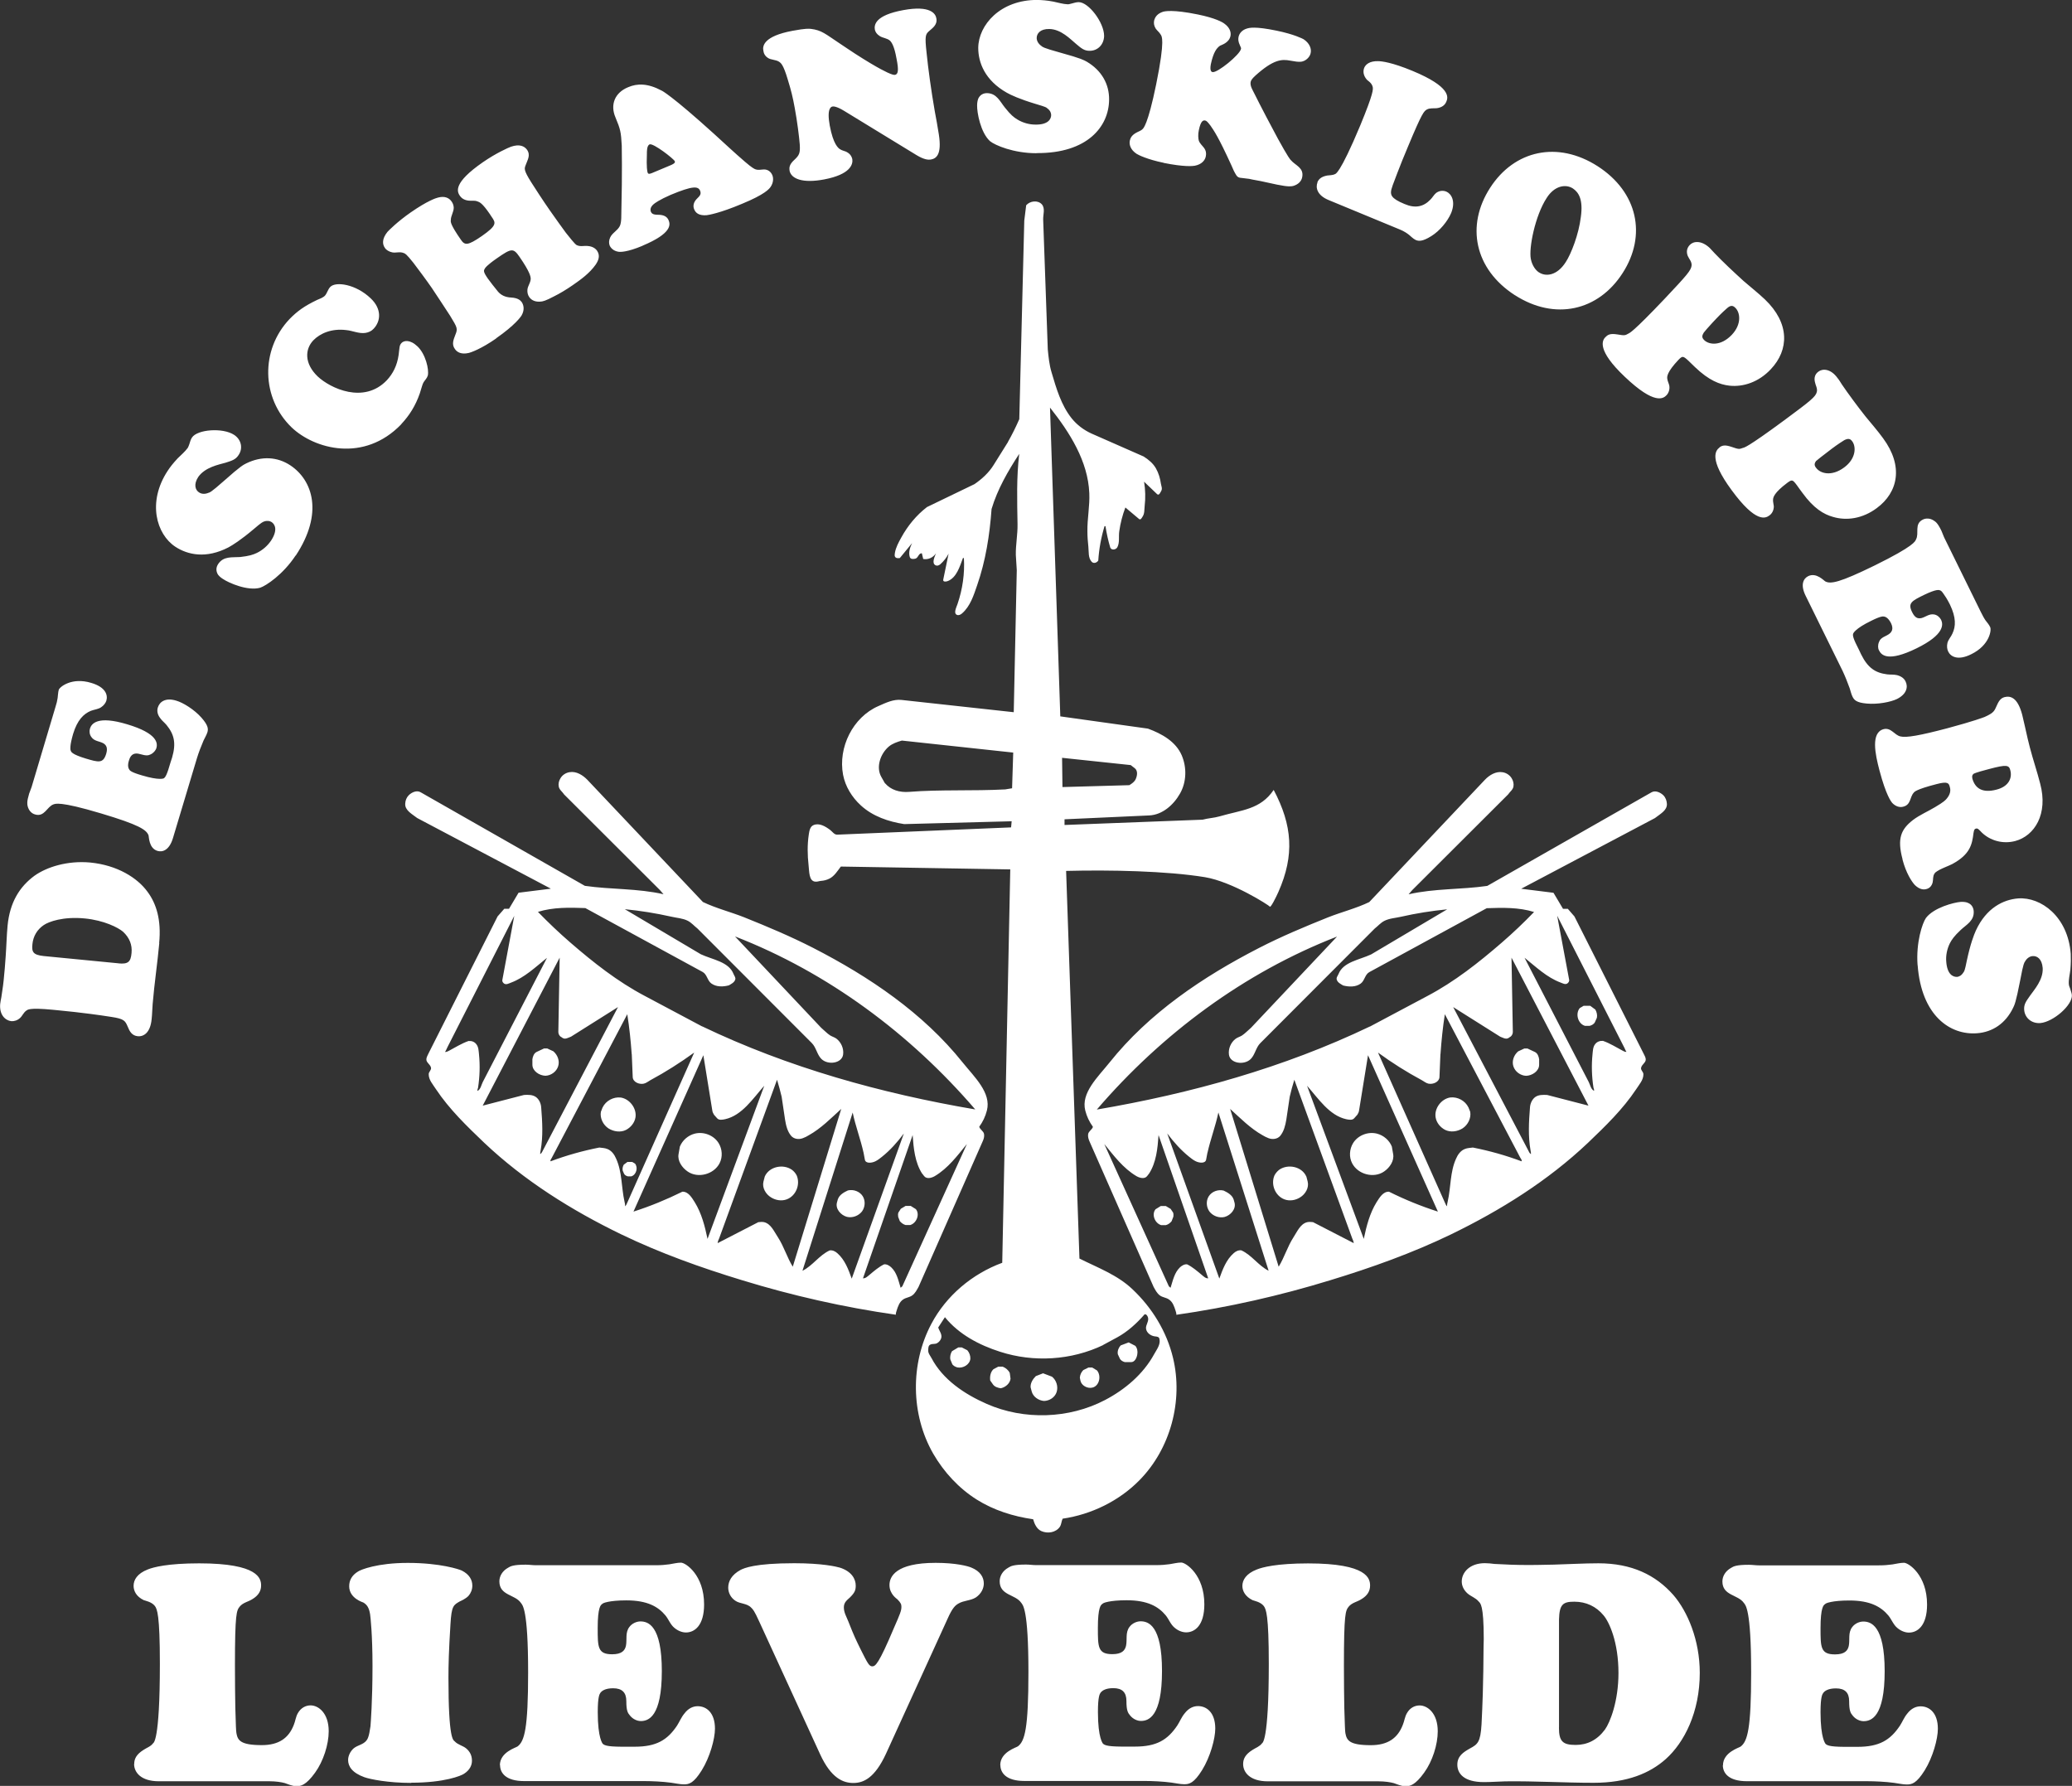 <?xml version="1.0" encoding="UTF-8"?>
<svg id="Layer_2" data-name="Layer 2" xmlns="http://www.w3.org/2000/svg" viewBox="0 0 327.92 282.65">
  <rect x="0" y="0" width="327.92" height="282.65" fill="#333333" stroke="none"/>
  <defs>
    <style>
      .cls-1 {
        fill: #fff;
      }
    </style>
  </defs>
  <g id="Layer_1-2" data-name="Layer 1">
    <path class="cls-1" d="M238.7,125.7c.27-.4,.73-.7,.82-1.21,.08-.45-.03-.91-.27-1.3-.3-.51-.85-.88-1.45-.97-1.06-.18-2.09,.45-2.81,1.21l-18.29,19.34c-2.08,1-4.38,1.57-6.53,2.42-3.69,1.48-7.37,3.02-10.91,4.84-8.88,4.56-17.41,10.3-23.66,18.13-1.84,2.3-4.56,4.81-3.84,7.61,.24,.94,.64,1.78,1.21,2.57-.12,.45-.66,.66-.76,1.15-.06,.42,.06,.81,.24,1.21l10.12,22.97c.27,.48,.54,1.03,1,1.36,.42,.31,.97,.33,1.39,.61,.64,.39,.88,1.15,1.09,1.81,.06,.21,.15,.42,.12,.64,8.25-1.18,16.38-3.02,24.36-5.47,6.53-1.99,12.97-4.29,19.1-7.25,7.85-3.81,15.35-8.49,21.7-14.51,2.75-2.63,5.5-5.29,7.61-8.46,.48-.76,1.18-1.48,1.15-2.42-.03-.36-.46-.64-.36-1,.12-.54,.79-.81,.73-1.36-.03-.3-.18-.54-.31-.81l-10.97-21.76-1.05-1.21h-.76l-1.51-2.54-5.11-.64,21.16-11.18c.81-.64,1.96-1.21,1.9-2.26-.03-.52-.21-1-.57-1.36-.48-.46-1.27-.81-1.87-.46l-25.99,14.81c-4.14,.6-8.37,.39-12.45,1.33,.18-.21,.39-.45,.57-.66l15.2-15.17Zm-149.46,0l15.2,15.17c.18,.21,.39,.45,.57,.66-4.08-.94-8.31-.73-12.45-1.33l-25.99-14.81c-.61-.36-1.39,0-1.87,.46-.36,.36-.55,.84-.57,1.36-.06,1.05,1.09,1.63,1.9,2.26l21.15,11.18-5.11,.64-1.51,2.54h-.75l-1.06,1.21-10.97,21.76c-.12,.27-.27,.51-.3,.81-.06,.55,.61,.82,.73,1.36,.09,.36-.33,.64-.36,1-.03,.94,.67,1.66,1.15,2.42,2.11,3.17,4.87,5.83,7.62,8.46,6.35,6.01,13.84,10.7,21.7,14.51,6.14,2.96,12.57,5.26,19.1,7.25,7.98,2.45,16.11,4.29,24.36,5.47-.03-.21,.06-.42,.12-.64,.21-.66,.45-1.42,1.09-1.81,.42-.27,.97-.3,1.39-.61,.46-.33,.73-.88,1-1.36l10.12-22.97c.18-.39,.31-.78,.24-1.21-.09-.48-.64-.7-.76-1.15,.57-.79,.97-1.63,1.21-2.57,.73-2.81-2-5.32-3.84-7.61-6.26-7.83-14.78-13.57-23.66-18.13-3.54-1.81-7.22-3.36-10.91-4.84-2.15-.85-4.44-1.42-6.53-2.42l-18.29-19.34c-.73-.75-1.75-1.39-2.81-1.21-.6,.09-1.15,.45-1.45,.97-.24,.39-.36,.85-.27,1.3,.09,.51,.55,.81,.82,1.21m70.27-55.72l-2.27,3.63c-.75,1.21-1.84,2.21-3.02,3.02l-7.52,3.63c-1.69,1.3-3.05,2.96-4.08,4.84-.42,.76-.85,1.54-1,2.42-.03,.24-.09,.48,.06,.66,.18,.21,.48,.18,.72,.15l1.94-2.36c-.33,.67-.6,1.48-.36,2.21,.12,.36,.58,.33,.91,.24,.45-.15,.48-.88,1-.84h0s.21,.9,.21,.9c.79,.15,1.6-.24,2.02-.9-.24,.63-.7,1.57-.06,1.9,.24,.12,.51,.03,.73-.15,.55-.48,1-1.06,1.33-1.69h0s-.85,4.11-.85,4.11c-.08,.4,.48,.33,.76,.21,1.36-.57,1.85-2.26,2.36-3.63h.15c.15,2.45-.21,4.93-1,7.25-.21,.61-.7,1.54-.06,1.76,.27,.09,.55-.06,.76-.24,1.3-1.12,1.84-2.84,2.39-4.44,1.36-3.9,1.99-7.98,2.29-12.09,.94-3.14,2.6-6.01,4.38-8.73-.45,3.69-.33,7.44-.27,11.15,.03,1.6-.3,3.23-.27,4.84,.03,.81,.12,1.6,.15,2.42l-.48,22.48-17.74-1.94c-1.29-.15-2.5,.45-3.68,.97-4.05,1.76-6.41,6.56-5.59,10.88,.36,1.87,1.42,3.57,2.81,4.84,1.87,1.72,4.35,2.57,6.86,2.96l17.01-.45-.09,.97-27.5,1.15c-.48,.03-.78-.48-1.14-.75-.76-.57-1.73-1.15-2.63-.76-.57,.24-.66,.94-.75,1.51-.24,1.61-.21,3.23-.03,4.84,.12,1,.03,2.54,1.09,2.6,.3,.03,.55-.09,.85-.12,.48-.03,.94-.15,1.36-.36,.79-.4,1.27-1.21,1.81-1.91l26.81,.45-1.27,62.26c-4.75,1.75-8.86,5.2-11.22,9.67-3.35,6.31-3.26,14.35,.3,20.55,1.7,2.93,4.05,5.47,6.89,7.26,2.69,1.69,5.77,2.66,8.92,3.11,.21,.75,.57,1.54,1.29,1.87,1,.45,2.3,.24,2.93-.66,.27-.4,.24-.88,.45-1.3,4.56-.67,8.95-2.81,12.18-6.11,4.9-4.99,6.92-12.57,5.29-19.34-1-4.17-3.32-7.95-6.44-10.88-2.35-2.24-5.47-3.39-8.37-4.84l-2.11-61.35c6.89-.18,15.92,0,21.97,.99,4.36,.73,10.16,4.47,10.27,4.66,.12,.24,1-1.51,1.36-2.33,2.57-5.81,2.21-10.55-.75-16.14-2.11,3.12-5.02,3.15-8.62,4.2-.84,.24-1.75,.27-2.63,.51l-21.85,.84v-.9l13.39-.61c2.09-.09,3.87-1.66,4.89-3.47,1.03-1.81,1.09-4.11,.27-6.04-.94-2.18-3.14-3.42-5.35-4.23l-13.87-1.94-1.63-48.87c3.14,3.96,6.01,8.49,6.22,13.54,.09,2.02-.33,4.02-.3,6.04,0,.82,.06,1.61,.15,2.42,.09,.81-.06,1.78,.54,2.42,.31,.3,.79,.15,1.03-.21,.12-1.85,.45-3.66,.99-5.44h.15c.18,1.15,.42,2.27,.76,3.39,.18,.45,.9,.36,1.12-.06,.39-.75,.18-1.66,.3-2.51,.18-1.29,.51-2.57,.97-3.78l2.15,1.81c.27,.24,.45-.18,.57-.36,.33-.48,.27-1.09,.33-1.66,.15-1.3,.12-2.6-.09-3.87l2.05,1.96c.33,.3,.52-.27,.67-.51,.21-.37,0-.76-.06-1.15-.12-.85-.36-1.66-.79-2.42-.45-.79-1.18-1.39-1.94-1.87l-8.25-3.63c-1.21-.55-2.3-1.36-3.15-2.42-1.66-2.09-2.42-4.72-3.17-7.26-.36-1.18-.48-2.42-.6-3.63l-.73-20.55c-.03-.81,.36-1.75-.21-2.42-.64-.7-1.87-.55-2.48,.15l-.3,2.42-.79,31.43c-.54,1.24-1.14,2.45-1.81,3.63m57.3,92.49c-13.63,6.53-28.32,10.61-43.22,13.15,10.27-11.96,23.3-21.67,38.02-27.38l-13.63,14.45c-.48,.4-.91,.88-1.42,1.21-.33,.21-.73,.3-1.03,.54-.73,.57-1.15,1.54-1.03,2.48,.18,1.42,2.42,1.72,3.45,.7,.69-.7,.81-1.81,1.51-2.51l18.1-18.13c.51-.4,.94-.91,1.51-1.21,.81-.42,1.76-.46,2.63-.66,2.42-.55,4.86-.94,7.34-1.18l-12.03,7.13c-1.88,.88-4.41,1.18-5.17,3.11-.12,.3-.39,.57-.27,.91,.15,.45,.61,.66,1,.9,.94,.24,2,.27,2.78-.3,.63-.45,.66-1.42,1.36-1.81l18.59-10.12c2.51-.09,5.08-.15,7.49,.6-1.63,1.69-3.32,3.3-5.1,4.84-3.66,3.17-7.5,6.2-11.79,8.46l-9.1,4.84Zm-105.67,0l-9.1-4.84c-4.29-2.26-8.13-5.29-11.79-8.46-1.78-1.54-3.47-3.15-5.11-4.84,2.42-.75,4.99-.69,7.5-.6l18.58,10.12c.7,.4,.73,1.36,1.36,1.81,.79,.57,1.85,.55,2.78,.3,.4-.24,.85-.45,1-.9,.12-.33-.15-.6-.27-.91-.76-1.94-3.3-2.24-5.17-3.11l-12.03-7.13c2.48,.24,4.93,.64,7.35,1.18,.88,.21,1.81,.24,2.63,.66,.57,.3,1,.81,1.51,1.21l18.1,18.13c.7,.7,.82,1.81,1.51,2.51,1.03,1.03,3.27,.72,3.45-.7,.12-.94-.3-1.9-1.03-2.48-.3-.24-.69-.33-1.03-.54-.51-.33-.94-.81-1.42-1.21l-13.63-14.45c14.72,5.71,27.74,15.42,38.02,27.38-14.9-2.54-29.59-6.62-43.22-13.15m63.45,50.43l2.24-1.21c1.66-.91,3.08-2.21,4.32-3.63,.27-.09,.45,.21,.54,.45,.21,.64-.39,1.21-.3,1.82,.09,.66,.76,1.14,1.42,1.21,.31,.03,.64,.06,.7,.4,.21,.88-.42,1.66-.84,2.42-1.72,3.15-4.6,5.59-7.77,7.25-5.71,2.99-12.84,3.21-18.73,.61-3.51-1.54-6.95-3.84-8.74-7.26-.21-.39-.54-.75-.51-1.21,0-.33,0-.76,.33-.91,.36-.18,.76-.03,1.09-.24,.31-.18,.55-.48,.64-.81,.15-.61-.3-1.09-.48-1.66h0s1.06-1.63,1.06-1.63c2.21,2.72,5.41,4.41,8.73,5.47,5.32,1.72,11.27,1.36,16.32-1.06m53.38-46.05c.15-2.11,.36-4.23,.69-6.31h0l11.9,22.64c.09,.21,.33,.39,.24,.64-2.5-.94-5.08-1.66-7.7-2.18-.42,.06-.88,.06-1.3,.24-.66,.27-1.09,.88-1.36,1.51-.97,2.11-.81,4.53-1.33,6.8-.06,.24-.12,.51-.09,.75-.18-.15-.27-.39-.36-.6h0l-10.58-23.73c2.2,1.61,4.53,3.08,6.95,4.38,.33,.18,.64,.45,1.03,.54,.75,.15,1.72-.27,1.75-1.05l.15-3.63Zm-127.99,0l.15,3.63c.03,.79,1,1.21,1.75,1.05,.4-.09,.7-.36,1.03-.54,2.42-1.3,4.74-2.78,6.95-4.38l-10.58,23.73c-.09,.21-.18,.45-.36,.6,.03-.24-.03-.51-.09-.75-.51-2.27-.36-4.68-1.33-6.8-.27-.64-.7-1.24-1.36-1.51-.42-.18-.88-.18-1.3-.24-2.63,.52-5.2,1.24-7.71,2.18-.09-.24,.16-.42,.24-.64l11.9-22.64c.33,2.09,.55,4.2,.7,6.31m-11.23-2.76l.3,.21c.42,.27,.9-.06,1.33-.21l7.43-4.68-12.03,22.97c-.06,.12-.18,.22-.27,.31-.03-.21,.03-.4,.06-.61,.4-2.21,.27-4.5,.09-6.74-.03-.64-.3-1.27-.79-1.66-.55-.42-1.27-.4-1.94-.36l-6.53,1.69,12.18-23.42-.21,11.76c0,.3,.15,.57,.36,.75m150.34,0c.21-.18,.36-.45,.36-.75l-.21-11.76,12.18,23.42-6.53-1.69c-.67-.03-1.39-.06-1.94,.36-.48,.39-.76,1.03-.79,1.66-.18,2.24-.3,4.53,.09,6.74,.03,.21,.09,.4,.06,.61-.09-.09-.21-.18-.27-.31l-12.03-22.97,7.43,4.68c.42,.15,.9,.48,1.33,.21l.3-.21Zm-99-40.09l-.57-1c-.9-1.54-.18-3.69,1.18-4.84,.58-.48,1.33-.73,2.06-.94l17.62,1.9-.18,5.65-1.09,.18c-5.08,.27-10.36,0-15.2,.39-1.51,.12-2.9-.3-3.81-1.36m-27.07,52.47l.48,.54c.3,.36,.88,.24,1.3,.15,2.66-.61,4.35-3.23,6.17-5.29l-8.98,24.24c-.42-2.02-.94-4.05-2.02-5.8-.48-.76-1.03-1.7-1.96-1.67-2.51,1.24-5.08,2.3-7.74,3.15l11.06-24.75,1.42,8.77c.03,.24,.15,.45,.27,.66m101.81,0c.12-.22,.24-.42,.27-.66l1.42-8.77,11.06,24.75c-2.66-.85-5.23-1.9-7.74-3.15-.94-.03-1.48,.91-1.97,1.67-1.08,1.75-1.6,3.78-2.02,5.8l-8.98-24.24c1.81,2.05,3.51,4.68,6.17,5.29,.42,.09,1,.21,1.3-.15l.48-.54Zm-10.7-2.86c.21-.9,.45-1.81,.73-2.69l9.16,25.11c.12,.24,.21,.48,.24,.75l-6.44-3.32c-.3-.03-.6-.06-.91,0-1.12,.27-1.6,1.51-2.2,2.42-.94,1.45-1.42,3.15-2.33,4.63l-7.68-24.97c1.63,1.48,3.21,3.09,5.14,4.17,.3,.18,.6,.33,.94,.46,.63,.24,1.39,.15,1.84-.36,.6-.73,.81-1.66,.97-2.57l.54-3.63Zm-80.41,0l.54,3.63c.15,.91,.36,1.85,.97,2.57,.45,.51,1.21,.6,1.84,.36,.33-.12,.64-.27,.94-.46,1.94-1.08,3.51-2.69,5.14-4.17l-7.67,24.97c-.91-1.48-1.39-3.17-2.33-4.63-.61-.9-1.09-2.14-2.21-2.42-.3-.06-.6-.03-.91,0l-6.44,3.32c.03-.27,.12-.51,.24-.75l9.16-25.11c.27,.88,.51,1.78,.73,2.69m22.25,12.17l.3,.39c.4,.51,1.18,.3,1.69,0,2.09-1.24,3.57-3.23,5.08-5.08l-10.22,22.52-.27,.24c-.36-1.18-.6-2.42-1.51-3.26-.31-.27-.7-.51-1.12-.45-.85,.42-1.57,1.05-2.3,1.66-.3,.24-.6,.57-1.03,.55l7.86-22.67c.15,2.12,.36,4.32,1.51,6.11m35.9,0c1.15-1.78,1.36-3.99,1.51-6.11l7.86,22.67c-.42,.03-.73-.31-1.03-.55-.73-.61-1.45-1.24-2.3-1.66-.42-.06-.81,.18-1.12,.45-.9,.85-1.14,2.09-1.51,3.26l-.27-.24-10.22-22.52c1.51,1.85,2.99,3.84,5.08,5.08,.52,.3,1.3,.51,1.7,0l.3-.39Zm-100.45-40.84l-1.9,10.21c-.03,.22,.12,.43,.3,.55,.33,.21,.73-.03,1.06-.15,2.18-.81,3.9-2.48,5.71-3.93l-10.16,19.65c-.24,.48-.33,1.15-.84,1.42-.03-.18,.03-.33,.09-.51,.27-1.75,.33-3.53,.15-5.29-.06-.55-.06-1.15-.42-1.6-.3-.4-.75-.55-1.24-.51-1.12,.39-2.11,1.03-3.14,1.57-.18,.09-.36,.18-.58,.16,.18-.24,.27-.55,.42-.82l10.55-20.73Zm165.04,0l10.55,20.73c.16,.27,.24,.58,.42,.82-.21,.03-.39-.06-.57-.16-1.03-.54-2.02-1.18-3.14-1.57-.48-.03-.94,.12-1.24,.51-.36,.45-.36,1.05-.42,1.6-.18,1.76-.12,3.54,.15,5.29,.06,.18,.12,.33,.09,.51-.51-.27-.6-.93-.85-1.42l-10.15-19.65c1.81,1.45,3.53,3.12,5.71,3.93,.33,.12,.73,.36,1.05,.15,.18-.12,.33-.33,.31-.55l-1.91-10.21Zm-55.33,37.5c.48-2.15,1.27-4.2,1.72-6.35l7.95,25.05c-1.63-.81-2.66-2.48-4.32-3.23-.45-.06-.88,.15-1.21,.45-1.18,1.03-1.75,2.57-2.27,4.02l-8.25-22.97c1.03,1.36,2.15,2.63,3.47,3.69,.3,.24,.64,.51,1,.69,.57,.3,1.57,.42,1.69-.24l.21-1.12Zm-54.44,0l.21,1.12c.12,.66,1.12,.54,1.7,.24,.36-.18,.7-.45,1-.69,1.33-1.06,2.45-2.33,3.47-3.69l-8.25,22.97c-.52-1.45-1.09-2.99-2.27-4.02-.33-.3-.75-.51-1.21-.45-1.66,.75-2.69,2.42-4.32,3.23l7.95-25.05c.45,2.15,1.24,4.2,1.72,6.35m42.28-61.34l.66,.51c.48,.4,.39,1.12,.15,1.67-.18,.45-.61,.75-1.03,1l-10.58,.3-.06-4.63,10.85,1.15Zm41.33,60.38c-.39-.99-1.3-1.78-2.36-2.05-1.42-.36-3.02,.27-3.78,1.51-.57,.94-.66,2.18-.15,3.17,.91,1.78,3.45,2.45,5.08,1.3,.87-.6,1.6-1.66,1.42-2.72l-.21-1.21Zm-112.68,0l-.21,1.21c-.18,1.06,.55,2.12,1.42,2.72,1.63,1.15,4.17,.48,5.08-1.3,.51-1,.42-2.24-.15-3.17-.75-1.24-2.36-1.87-3.78-1.51-1.06,.27-1.96,1.06-2.36,2.05Zm124.8-6.2c-.51-1.06-1.72-1.72-2.9-1.57-1.42,.24-2.54,1.75-2.29,3.17,.15,.85,.75,1.57,1.51,1.96,.85,.42,1.94,.27,2.75-.24,.85-.55,1.39-1.63,1.21-2.63l-.28-.7Zm-25.66,10.93c-.7-1.58-2.91-2.03-4.29-1.06-.3,.24-.57,.54-.75,.9-.61,1.42,.12,3.23,1.57,3.78,.81,.31,1.75,.16,2.48-.3,.85-.51,1.45-1.54,1.21-2.51l-.21-.81Zm-85.7,0l-.21,.81c-.24,.97,.36,2,1.21,2.51,.73,.45,1.66,.61,2.48,.3,1.45-.54,2.18-2.35,1.57-3.78-.18-.36-.45-.67-.76-.9-1.39-.97-3.59-.51-4.29,1.06m-25.67-10.93l-.27,.7c-.18,.99,.36,2.08,1.21,2.63,.82,.51,1.91,.66,2.75,.24,.76-.39,1.36-1.12,1.51-1.96,.24-1.42-.88-2.93-2.3-3.17-1.18-.15-2.39,.51-2.9,1.57m148.23-7.58c-.07-.48-.24-1-.7-1.21l-1.15-.54h-.51l-.97,.45c-.67,.57-1.03,1.51-.76,2.36,.27,.85,1.12,1.48,2.02,1.51,.97-.03,2.06-.75,2.06-1.75v-.81Zm-80.48,51.91l.16,.61c.21,.84,1.09,1.45,1.96,1.51,.88-.03,1.72-.57,1.99-1.42,.27-.85-.03-1.85-.73-2.42l-1.42-.54-1.15,.45c-.48,.48-.88,1.12-.82,1.81m32.11-29.82c-.24-.67-.94-1.06-1.57-1.36-.88-.21-1.87,.15-2.35,.91-.46,.73-.39,1.72,.12,2.42,.55,.7,1.52,1.06,2.39,.85,.97-.27,1.84-1.27,1.57-2.27l-.15-.54Zm-110.96-22.09v.81c0,1,1.09,1.72,2.06,1.75,.91-.03,1.76-.66,2.02-1.51,.27-.85-.09-1.78-.76-2.36h0l-.97-.45h-.51l-1.15,.54c-.45,.21-.63,.73-.7,1.21m48.36,22.09l-.15,.54c-.27,1,.6,2,1.57,2.27,.88,.21,1.84-.15,2.39-.85,.51-.7,.57-1.69,.12-2.42-.48-.76-1.48-1.12-2.35-.91-.64,.3-1.33,.69-1.57,1.36m53.08,2.82c.03-.21,.03-.45-.03-.66l-.4-.6-.76-.45h-.81l-.82,.51c-.66,.81-.12,2.2,.88,2.51h.75c.37-.09,.67-.33,.91-.61l.27-.7Zm67.03-31.53c.09-.42-.03-.88-.24-1.27l-.81-.6h-1.05l-.61,.36c-.73,.88-.3,2.48,.82,2.81h.75c.33-.09,.69-.27,.84-.61l.31-.69Zm-81.83,56.98l.09,.46c.15,.78,1.09,1.3,1.87,1.12,1.12-.24,1.48-1.84,.76-2.72l-.76-.46h-.6l-.81,.4c-.33,.33-.52,.75-.55,1.21h0Zm-14.17,.47l.42,.6c.27,.39,.79,.55,1.24,.61,.75-.16,1.45-.76,1.54-1.51l-.12-.91c-.21-.45-.64-.81-1.12-1h-.7l-.76,.4c-.48,.45-.6,1.18-.51,1.81m-6.33-3.39l.28,.69c.12,.33,.51,.51,.84,.61,.91,.18,1.97-.45,2.06-1.36,.03-.48-.16-1-.48-1.36l-.88-.45h-.54l-1,.6c-.24,.37-.33,.85-.28,1.27m26.51-.81l.31,.67c.15,.33,.48,.51,.81,.6h1c.57,0,.88-.66,.97-1.21,.09-.48,0-.99-.3-1.36l-1.06-.55-1.27,.48c-.33,.36-.54,.88-.45,1.36m-34.77-21.73l.27,.7c.24,.27,.54,.51,.9,.61h.76c1-.31,1.54-1.7,.88-2.51l-.81-.51h-.82l-.75,.45-.39,.6c-.07,.22-.07,.46-.03,.66m-43.61-7.32l.22,.5c.11,.24,.37,.37,.61,.43h.54c.8-.24,1.11-1.39,.59-2.02l-.44-.26h-.76l-.58,.43c-.15,.28-.24,.61-.17,.91M78.51,53.55c3.02-2.11,3.9-3.39,4.05-3.65,.45-.79,.36-1.54,.03-2.06-.24-.33-.64-.69-1.7-.75q-1.33-.06-2.08-.94c-.48-.57-1.36-1.72-1.6-2.06-.76-1.09-.67-1.27-.48-1.57,.03-.09,.24-.48,1.94-1.66,2.26-1.57,2.57-1.63,3.53-.24,1.72,2.48,1.76,3.17,1.79,3.41,.03,.67-.46,1.18-.52,1.82-.03,.45,.06,.84,.3,1.18,.36,.51,1,.81,1.91,.69,.21-.03,.64-.08,2.05-.84,.85-.42,1.87-1.03,2.87-1.72,1.36-.94,2.69-1.9,3.66-3.26,.48-.7,.75-1.45,.24-2.21-.27-.39-.75-.69-1.42-.75-.6-.09-1.24,.15-1.81-.15-.09-.06-.18,0-1.72-1.96-.42-.57-1.63-2.24-2.45-3.42-1.27-1.81-2.38-3.56-3.05-4.6-1.21-1.93-1.06-2.14-.85-2.69,.27-.79,.82-1.54,.21-2.42-.42-.57-1.18-.94-2.54-.48-.42,.15-2.39,1.03-4.44,2.45-4.75,3.29-4.11,4.66-3.63,5.35,.27,.36,.66,.64,1.33,.73,.48,.06,.97-.06,1.42,.12,.36,.12,.78,.27,1.96,1.99,.06,.09,.21,.3,.3,.46,.66,.94,.9,1.33-1.57,3.05-2.24,1.54-2.69,1.48-3.32,.54-1.69-2.44-1.6-2.81-1.57-3.08,0-.7,.48-1.3,.46-2-.03-.39-.15-.66-.31-.9-.42-.64-1.15-.94-2.18-.66-.3,.06-1.72,.54-4.32,2.35-2.05,1.42-3.5,2.87-3.68,3.08-.88,1.09-.82,1.96-.4,2.54,.21,.33,.66,.6,1.15,.7,.6,.12,1.24-.16,1.85,.12,.18,.06,.36,.09,1.51,1.54,.55,.72,2.09,2.78,2.9,3.96,.46,.67,2.18,3.3,2.91,4.42,1.15,1.9,1.24,2.02,.81,3.05-.27,.73-.6,1.45-.06,2.2,.36,.55,1.06,.88,2.15,.64,.42-.09,2.02-.66,4.38-2.3m207.68,37.6c-.76,.36-1.33,1.33-.42,3.15l5.84,11.87c.36,.76,.81,1.87,1.12,2.75,.15,.45,.24,.91,.45,1.33,.24,.48,.57,.94,2.26,1.08,1.72,.16,3.78-.24,4.77-.72,1.57-.79,1.78-1.94,1.36-2.78-.21-.45-.63-.81-1.36-1-.51-.12-1.03-.06-1.54-.12-1.9-.24-3.08-1.03-4.14-3.18-.09-.21-.21-.42-.31-.66-.97-1.87-1.05-2.33-.93-2.63,0,0,.24-.75,2.87-2.02,1.51-.76,1.87-.69,1.99-.66,.3,.03,.72,.27,1.12,1.05,.42,.88,.21,1.48-.63,1.91-.97,.45-1.12,.69-1.27,1.06-.21,.48-.18,1.03,0,1.33,.36,.75,1.39,1.91,5.96-.33,4.44-2.18,4.2-3.78,3.87-4.5-.21-.4-.6-.76-1.09-.85-.79-.15-1.36,.4-2.02,.57-.55,.12-1.03,0-1.48-.94-.73-1.45-.03-1.78,1.87-2.72,2.06-.99,2.39-.78,2.54-.73,.15,.06,.24,.09,.54,.52,.24,.33,.61,.88,1.03,1.72,1,2.09,.94,3.45,.4,4.6-.21,.51-.64,.91-.79,1.48-.12,.52-.06,1,.12,1.37,.39,.81,1.54,1.48,3.65,.42,2.91-1.42,3.23-3.84,2.99-4.29-.18-.4-.48-.73-.73-1.06-.27-.39-.45-.75-.76-1.36l-5.8-11.79c-.15-.33-.27-.7-.42-1.03-.6-1.24-.91-1.42-1.18-1.6-.61-.42-1.27-.42-1.76-.18-1.42,.7-.54,2.18-1.09,3.15-.12,.27-.21,1-6.53,4.11-5.56,2.72-6.95,2.96-7.8,2.54-.21-.09-1.42-1.48-2.72-.85M184.16,25.78c3.27,.66,4.62,.51,4.93,.45,1.09-.21,1.63-.85,1.75-1.51,.09-.46,.03-.88-.3-1.33-.27-.36-.64-.66-.81-1.12-.09-.3-.15-1,0-1.66,.33-1.6,.73-1.57,1-1.54,.24,.06,.39,.22,.85,.82,.54,.79,1.21,1.69,3.32,6.31,.33,.79,.46,1.03,.55,1.18,.33,.64,.54,.69,.78,.75-.03,0,.79,.09,1.48,.18,.21,.06,.4,.09,1.85,.36,.85,.18,1.69,.36,2.54,.55,1.9,.39,2.27,.27,2.57,.21,.81-.24,1.3-.75,1.42-1.39,.3-1.51-1.09-1.85-1.79-2.69-.06-.03-.42-.42-2.05-3.39-.57-1.03-2.91-5.47-3.75-7.19-.21-.45-.69-1.15-.57-1.78,.03-.18,.12-.46,.79-1.06,2.81-2.51,4.11-2.6,5.5-2.33,1.54,.3,1.84,.18,2.24,0,.51-.27,.88-.73,.97-1.21,.15-.66-.15-1.54-1.12-2.18-.16-.09-1.51-.79-4.29-1.36-3.39-.7-4.29-.45-4.68-.33-.73,.21-1.21,.73-1.33,1.36-.06,.33-.06,.7,.24,1.33,.18,.36,.18,.42,.15,.54-.18,.91-3.72,3.81-4.5,3.66-.18-.03-.46-.21-.27-1.24,.42-1.96,.94-2.57,1.45-2.93,.18-.12,1.42-.42,1.66-1.54,.12-.57-.09-1.33-.97-1.96-.31-.24-1.42-.88-4.2-1.45-3.96-.81-5.26-.51-5.53-.42-.81,.27-1.24,.76-1.39,1.42-.06,.42-.03,.73,.24,1.21,.24,.36,.6,.6,.82,1,.12,.24,.75,.57-.73,7.85-1.33,6.5-2.05,6.95-2.11,7.04-.3,.33-.73,.42-1.12,.66-.61,.36-.85,.76-.94,1.21-.12,.57,.06,1.42,1.08,2.09,.28,.18,1.67,.88,4.29,1.42M24.92,134.67c.79,.24,1.87-.09,2.45-2.02l3.81-12.69c.24-.79,.66-1.9,1.03-2.75,.21-.45,.46-.85,.61-1.3,.15-.51,.18-1.06-.94-2.33-1.15-1.3-2.93-2.39-3.99-2.69-1.7-.52-2.63,.18-2.91,1.08-.15,.48-.09,1.06,.33,1.63,.3,.45,.73,.76,1.05,1.15,1.21,1.48,1.54,2.87,.88,5.14-.09,.24-.16,.48-.24,.73-.57,2-.81,2.39-1.09,2.57,0,0-.69,.36-3.47-.48-1.66-.48-1.87-.75-1.96-.88-.18-.24-.33-.7-.06-1.51,.27-.94,.85-1.24,1.75-.97,1.03,.3,1.3,.21,1.63,.06,.51-.22,.81-.64,.94-.97,.24-.79,.24-2.36-4.62-3.81-4.72-1.42-5.65-.09-5.89,.7-.12,.42-.06,.94,.24,1.33,.46,.66,1.24,.63,1.87,.97,.46,.27,.76,.7,.46,1.69-.48,1.54-1.21,1.33-3.23,.73-2.18-.66-2.3-1.05-2.36-1.21-.06-.15-.09-.21-.06-.73,.03-.42,.16-1.05,.42-1.96,.67-2.2,1.66-3.17,2.81-3.65,.55-.21,1.12-.24,1.6-.55,.46-.3,.73-.69,.85-1.05,.27-.91-.12-2.15-2.39-2.82-3.08-.94-4.99,.64-5.14,1.09-.12,.42-.12,.88-.18,1.3-.06,.45-.16,.84-.37,1.51l-3.75,12.58c-.12,.33-.27,.69-.39,1.05-.39,1.3-.3,1.63-.24,1.96,.18,.73,.63,1.18,1.18,1.33,1.51,.45,1.87-1.24,2.93-1.6,.27-.06,.81-.57,7.55,1.45,5.96,1.78,7.13,2.57,7.47,3.44,.09,.22,.03,2.06,1.42,2.48M254.09,53.34c-.52,.51-1.42,2.06,3.05,6.29,4.74,4.51,6.11,3.45,6.62,2.91,.33-.36,.54-.94,.42-1.54-.09-.36-.27-.69-.31-1.05-.06-.33-.06-1.06,1.76-2.99,.63-.64,.72-.66,1.57,.12,.36,.33,.7,.7,1.06,1.03,2.21,2.11,3.9,2.75,5.44,2.93,2.2,.24,4.65-.57,6.55-2.6,2.9-3.06,3.02-7.28-.94-11.06-1.09-1.03-2.24-1.93-3.36-2.9-.78-.73-1.6-1.45-2.35-2.18-.81-.75-1.72-1.69-2.2-2.18-.27-.3-.55-.6-.82-.88-1.36-1.27-2.63-1.06-3.17-.45-.42,.45-.57,1.03-.3,1.72,.21,.48,.64,.88,.61,1.48-.06,.79-.73,1.54-4.29,5.32-5.14,5.41-5.5,5.35-5.68,5.47-.55,.3-.58,.36-1.78,.15-1.12-.18-1.51,.03-1.87,.42m18.04,17.47c-.61,.46-1.75,1.78,1.9,6.74,3.87,5.29,5.38,4.47,5.99,4.02,.42-.3,.7-.81,.7-1.45-.03-.36-.16-.73-.12-1.09,.03-.33,.15-1.05,2.26-2.63,.73-.52,.81-.55,1.51,.39,.3,.4,.57,.82,.88,1.21,1.78,2.45,3.36,3.39,4.84,3.8,2.15,.64,4.68,.28,6.92-1.39,3.39-2.5,4.26-6.64,1-11.06-.88-1.21-1.84-2.3-2.78-3.45-.67-.84-1.33-1.72-1.94-2.54-.67-.9-1.42-1.96-1.81-2.54-.21-.33-.42-.69-.67-.99-1.09-1.52-2.39-1.52-3.02-1.03-.52,.36-.73,.94-.57,1.63,.09,.54,.45,1.03,.3,1.6-.18,.75-.97,1.39-5.14,4.47-6.02,4.44-6.35,4.32-6.56,4.38-.57,.21-.63,.24-1.78-.16-1.05-.36-1.48-.24-1.9,.06M124.95,26.98c.24,1.33,2.09,2.06,5.47,1.42,4.2-.79,4.59-2.42,4.47-3.2-.12-.52-.39-.91-1.02-1.21-.31-.12-.61-.18-.85-.33-.36-.18-1.15-.84-1.7-3.78-.51-2.75,.24-2.99,.42-3.02,.15-.03,.61-.06,1.81,.66l11.52,7.04c1.21,.73,1.87,.75,2.24,.69,.84-.15,1.78-.73,1.27-3.99-.18-1.21-.42-2.45-.64-3.65-.57-3.27-1.05-6.77-1.29-9.19-.31-2.75-.18-2.99,.39-3.5,.42-.4,1.36-.94,1.15-2.02-.12-.73-.94-2.09-5.23-1.3-4.41,.81-4.65,2.3-4.5,3.11,.09,.36,.3,.69,.73,.97,.51,.36,1.21,.33,1.7,.79,.21,.24,.64,.79,.99,2.78,.4,1.96,.24,2.5-.24,2.6-.06,0-.21,.03-.7-.16-.39-.15-1.87-.78-5.62-3.2-.79-.51-1.57-1.05-2.36-1.57-2.33-1.54-2.9-2.14-4.62-2.35-.36-.03-.79-.09-2.9,.3-4.56,.85-4.81,2.39-4.62,3.2,.06,.46,.3,.82,.66,1.06,.54,.39,1.27,.27,1.85,.66,.24,.18,.63,.39,1.33,2.75,.55,1.78,.81,2.84,1.12,4.56,.4,2.15,.7,4.6,.79,5.74,.09,1.39-.06,1.72-.88,2.48-.73,.67-.81,1.15-.73,1.66m176.13,109.04c.57,2.18,1.48,3.54,1.96,4.05,.66,.64,1.3,.79,1.81,.64,.51-.12,.85-.48,1-1.03,.12-.49,0-1,.3-1.42,.06-.12,.15-.24,.81-.61,.64-.33,1.33-.57,2-.9,2.84-1.54,3.14-3.11,3.36-4.9,.09-.6,.21-.66,.36-.7,.15-.06,.3-.03,.46,.12,.18,.15,.33,.33,.48,.48,1.33,1.29,3.32,1.87,5.29,1.36,3.06-.81,5.26-4.26,3.96-9.1-.48-1.9-1.13-3.78-1.63-5.71-.24-.94-.42-1.66-.76-3.23-.15-.67-.3-1.3-.45-1.94-.73-2.78-1.88-3.02-2.76-2.81-.45,.12-.84,.36-1.23,1.27-.42,.88-.39,1.18-1.96,1.88-.24,.09-1.7,.66-5.87,1.78-4.35,1.15-6.55,1.54-7.46,1.3-.94-.21-1.48-1.45-2.66-1.15-2.05,.55-1.33,3.96-.66,6.5,1.05,3.99,1.87,4.99,2.02,5.17,.57,.6,1.24,.75,1.75,.6,1.24-.3,1.03-1.54,1.66-2.21,.09-.12,.3-.51,3.6-1.36,1.81-.48,1.96-.15,2.11,.45,.18,.57,.06,1.21-.51,1.87-.15,.18-.39,.48-1.84,1.33-1.15,.69-2.39,1.21-3.47,2.02-1.91,1.48-2.54,2.93-1.66,6.22M101.68,38.89c4.68-1.96,4.42-3.35,4.14-4.02-.21-.51-.66-.88-1.69-.88-.85,0-1-.24-1.12-.48-.12-.33-.09-.73,.42-1.18,.15-.15,1-.75,2.69-1.48,3.54-1.48,4.38-1.39,4.68-.66,.27,.63-.21,.94-.54,1.3-.52,.54-.61,1.15-.4,1.63,.24,.61,.79,1.03,1.97,.94,.27-.03,2.05-.3,5.62-1.81,3.6-1.48,4.29-2.35,4.5-2.66,.46-.66,.48-1.39,.28-1.87-.24-.57-.73-.9-1.3-.9-.45,0-.9,.15-1.39-.03-.15-.06-.51-.21-1.63-1.18-1.66-1.42-3.26-2.93-4.89-4.41-6.74-6.1-8.28-6.86-8.31-6.86-2.21-1.18-3.87-1.15-5.29-.54-2.14,.87-2.87,2.78-2.02,4.77,.79,1.9,.88,2.29,1,4.47,0,.24,.09,4.32-.06,10.27-.03,.6,.06,1.81-.24,2.45-.36,.75-1.21,1.09-1.54,1.84-.21,.46-.21,.91-.07,1.27,.18,.39,.61,.85,1.36,.97,.27,.06,1.39,.09,3.84-.94M25.19,149.26c.36-3.69-.45-6.25-1.85-8.13-1.6-2.2-4.77-4.2-9.06-4.62-3.6-.33-6.86,.7-8.82,2.09-2.39,1.76-3.9,4.23-4.26,7.89-.15,1.6-.18,3.23-.3,4.86-.15,1.96-.15,2.15-.24,2.93-.09,1.15-.24,2.27-.45,3.57-.06,.36-.15,.69-.18,1.05-.15,1.67,.76,2.6,1.76,2.72,.45,.03,.97-.12,1.39-.51,.36-.33,.54-.85,.97-1.15,.24-.15,.37-.51,4.17-.15,.3,.03,.6,.06,.91,.09,1.69,.15,3.39,.36,5.08,.57,1.12,.15,2.24,.3,3.35,.48,1.97,.3,2.15,.6,2.54,1.51,.3,.75,.66,1.45,1.6,1.54,.9,.09,2-.51,2.2-2.72,.09-.81,.09-1.6,.16-2.39,.27-3.23,.75-6.4,1.05-9.64M63.51,67.12c1.3-1.39,2.26-2.93,2.93-4.86,.31-.94,.4-1.45,.61-1.78,.21-.33,.54-.63,.66-1.06,.21-.97-.36-3.38-1.63-4.59-1.21-1.15-2.17-.94-2.54-.54-.36,.39-.3,.73-.45,1.87-.24,1.7-.91,2.99-1.87,4.02-3.63,3.81-8.95,1.27-10.94-.6-2.15-2.06-2.02-4.32-.7-5.71,1.09-1.12,2.9-1.91,5.2-1.63,1.03,.09,2,.6,3.05,.45,.51-.09,.94-.27,1.3-.66,1.18-1.24,1.27-3.17-.45-4.8-2.36-2.27-5.56-2.72-6.41-1.82-.39,.4-.48,.97-.85,1.39-.3,.31-.88,.52-1.24,.67-2.02,.97-3.14,1.78-4.35,3.02-4.65,4.89-4.47,12.54,.33,17.16,3.59,3.42,11.45,5.62,17.35-.51Zm176.25-20.4c6.31,4.05,13.18,2.51,17.04-3.5,3.84-5.95,2.42-12.81-3.96-16.92-6.32-4.05-13.18-2.54-17.02,3.44-3.84,5.96-2.48,12.84,3.93,16.98M46.8,87.94c4.44-6.71,2.69-11.94-.85-14.29-2.06-1.36-4.53-1.51-6.98-.31-.45,.24-.79,.33-3.54,2.78-2.11,1.87-2.24,1.81-2.42,1.87-.64,.27-1.15,.18-1.51-.06-.57-.36-.91-1.24-.12-2.45,1.09-1.54,3.23-1.94,4.29-2.24,1.05-.33,1.63-.51,2.08-1.21,.73-1.05,.46-2.44-.69-3.2-1.78-1.18-5.83-.88-6.68,.42-.21,.3-.3,.7-.42,1.06-.09,.27-.15,.39-.24,.57-.46,.63-1.06,1.12-1.6,1.66-.76,.82-1.18,1.36-1.6,2-3.23,4.93-1.78,10.01,1.24,12,1.94,1.27,4.86,1.93,8.4,.09,.66-.36,1.94-1.15,4.02-2.91,1.3-1.12,1.39-1.08,1.6-1.18,.51-.18,.94-.09,1.21,.09,.54,.36,1,1.27-.09,2.93-.55,.81-1.33,1.51-2.27,1.96-.57,.27-1.18,.48-2.63,.64-1.24,.09-2.63-.18-3.48,1.12-.33,.51-.36,1.05-.06,1.6,.09,.15,.37,.48,.82,.75,.94,.64,3.93,1.94,5.89,1.39,.94-.31,3.63-2.09,5.62-5.11m256.7,64.83c.6,8.04,5.17,11.12,9.4,10.79,2.45-.18,4.51-1.54,5.71-4.02,.21-.45,.42-.75,1.12-4.35,.51-2.78,.66-2.81,.75-2.96,.33-.6,.82-.85,1.21-.88,.7-.06,1.48,.42,1.6,1.87,.12,1.87-1.36,3.47-1.99,4.38-.64,.9-1,1.39-.94,2.24,.09,1.27,1.15,2.2,2.54,2.11,2.09-.18,5.14-2.87,5.01-4.44-.03-.36-.21-.73-.3-1.09-.12-.27-.15-.39-.18-.6-.06-.79,.15-1.51,.24-2.3,.09-1.09,.09-1.78,.06-2.54-.45-5.89-4.71-9.01-8.31-8.76-2.33,.18-5.05,1.48-6.71,5.1-.3,.67-.85,2.06-1.42,4.72-.33,1.69-.42,1.72-.55,1.9-.3,.48-.66,.66-.99,.7-.67,.03-1.57-.4-1.72-2.39-.09-.97,.12-2.02,.57-2.93,.3-.57,.66-1.12,1.72-2.11,.9-.85,2.18-1.45,2.05-3.02-.06-.57-.36-1.06-.93-1.27-.16-.09-.58-.18-1.12-.15-1.12,.09-4.26,.91-5.5,2.54-.57,.81-1.6,3.87-1.33,7.47M208.51,28.86c-.33,.85-.06,2.06,1.78,2.81l11.27,4.66c.6,.24,1.15,.6,1.45,.85,.24,.18,.61,.6,1.06,.81,.46,.18,1.03,.27,2.48-.64,1.3-.81,2.54-2.3,3.11-3.63,.76-1.87,.03-3.05-.75-3.39-.51-.21-1.09-.18-1.63,.21-.36,.3-.57,.73-.91,1.06-1.08,1.12-2.38,1.42-4.08,.69-2.23-.91-2.26-1.51-2.09-2.3,.07-.27,.21-.73,.94-2.6,.57-1.45,.91-2.36,1.72-4.26,2.24-5.38,2.51-5.53,2.96-5.8,.51-.27,1.06-.15,1.6-.21,.81-.12,1.27-.51,1.48-1.03,.31-.7,.7-2.36-5.35-4.87-3.21-1.33-4.84-1.54-5.47-1.54-1.27-.03-1.94,.48-2.18,1.06-.21,.54-.15,1.24,.45,1.9,.12,.12,.73,.48,.88,1.06,.12,.39,.15,1.05-1.93,6.1-3.33,7.98-3.99,7.71-3.99,7.74-.39,.21-.85,.18-1.27,.24-.94,.18-1.33,.57-1.54,1.05m-44.45-4.6c8.04,.06,11.45-4.2,11.48-8.46,.03-2.45-1.18-4.62-3.54-6.01-.46-.24-.73-.48-4.26-1.45-2.72-.75-2.75-.9-2.87-1-.57-.39-.79-.88-.79-1.3,0-.69,.55-1.45,2-1.42,1.87,.03,3.35,1.63,4.2,2.33,.85,.73,1.33,1.12,2.14,1.12,1.3,.03,2.3-.97,2.33-2.35,0-2.12-2.45-5.35-4.02-5.35-.39,0-.73,.12-1.12,.22-.27,.06-.4,.12-.61,.12-.78-.03-1.51-.27-2.26-.42-1.09-.21-1.76-.24-2.54-.27-5.87-.03-9.34,3.96-9.37,7.59,0,2.33,1.06,5.14,4.53,7.1,.64,.36,1.99,1,4.59,1.78,1.63,.48,1.66,.54,1.81,.69,.46,.33,.61,.73,.61,1.06,0,.66-.51,1.54-2.48,1.51-.97,0-1.99-.27-2.87-.81-.55-.33-1.06-.73-1.96-1.87-.79-.97-1.3-2.27-2.84-2.3-.6,0-1.08,.27-1.36,.81-.09,.18-.21,.61-.21,1.12-.03,1.12,.54,4.32,2.05,5.68,.79,.64,3.71,1.9,7.34,1.9h0ZM18.73,152.46l-11.82-1.15c-1.66-.18-1.91-.63-1.78-1.87,.12-1.27,.76-2.33,1.78-3.02,.79-.55,3.08-1.39,6.5-1.06,3.08,.3,5.29,1.45,6.05,2.09,1.05,.97,1.48,2.11,1.36,3.36-.12,1.45-.57,1.81-2.08,1.66M243.57,43.12c-.51-.33-1.09-1.06-1.3-2.15-.33-1.69,.66-6.8,2.51-9.64,1.27-2,3.05-2.21,4.14-1.51,.9,.6,1.66,1.72,1.27,4.5-.33,2.78-1.54,5.86-2.39,7.16-1.39,2.18-3.18,2.33-4.23,1.63m43.85,30.94c-.3-.39-.3-.69,0-1.09,.06-.03,.06-.06,.7-.57,.4-.31,1.72-1.33,1.81-1.39,.85-.64,1.78-1.24,1.94-1.33,.63-.33,.97-.24,1.27,.18,.64,.85,.61,2.75-1.29,4.14-2,1.48-3.78,.94-4.42,.06m24.72,49.14c-.09-.36,0-.57,.21-.73,.03,0,.12-.15,2.45-.75,2.75-.73,3.14-.64,3.35,.21,.33,1.27-.3,2.57-2.18,3.05-2.26,.6-3.41-.21-3.84-1.78Zm-42.43-69.36c-.36-.33-.39-.64-.15-1.05,.03-.06,0-.09,.54-.7,.33-.39,1.48-1.63,1.55-1.69,.72-.76,1.56-1.54,1.69-1.63,.55-.48,.91-.42,1.27-.06,.79,.73,1.06,2.6-.54,4.29-1.72,1.81-3.57,1.6-4.36,.85h0ZM102.5,27.32c-.06-.12-.21-.84-.12-2.96,0-.33-.03-1.3,.42-1.51,.6-.24,3.84,2.3,3.99,2.66,.06,.15,.09,.33-.7,.66l-2.96,1.24c-.46,.18-.55,.09-.64-.09m27.31,250.34c1.74,3.77,3.63,4.53,5.25,4.53s3.39-.79,5.16-4.61l9.75-21.37c.78-1.77,1.25-2.14,1.71-2.41,.87-.52,1.92-.44,2.78-.98,.84-.58,1.25-1.42,1.25-2.2,0-.99-.55-1.94-1.97-2.52-.55-.24-2.47-.75-5.65-.75-6.35,0-7.31,2.2-7.31,3.51,0,1.48,1.21,2.2,1.25,2.26,.55,.55,.64,.81,.64,1.19,0,.61-.2,1.1-1.19,3.36-2.41,5.71-2.93,6.06-3.42,6.06s-.73-.46-1.83-2.66c-.75-1.54-.99-1.97-1.97-4.47-.29-.73-.7-1.39-.7-2.2s.49-1.13,.98-1.59c.75-.75,.9-1.13,.9-1.86,0-1.01-.61-2.23-2.5-2.84-.58-.17-2.81-.7-7.22-.7-6.29,0-7.94,.78-8.49,1.05-1.45,.78-1.97,1.82-1.97,2.81,0,.79,.38,1.57,1.1,2.06,.78,.55,1.86,.38,2.55,1.13,.24,.23,.47,.43,1.28,2.23l9.63,20.99Zm122.42,4.5c5.33,0,8.9-1.53,11.39-3.74,2.96-2.64,5.4-7.45,5.4-13.66,0-5.16-1.92-9.71-4.18-12.32-2.81-3.19-6.62-5.02-11.86-5.02-2.35,0-4.7,.15-7.05,.21-2.84,.06-3.1,.06-4.2,.06-1.68,0-3.33-.06-5.22-.17-.49-.06-.99-.12-1.51-.12-2.37,0-3.65,1.45-3.65,2.9,0,.66,.29,1.33,.9,1.88,.55,.49,1.3,.7,1.77,1.28,.26,.29,.81,.43,.81,5.95,0,.43-.03,.87-.03,1.3,0,2.46-.06,4.9-.12,7.36-.06,1.62-.11,3.22-.2,4.84-.17,2.84-.61,3.16-1.86,3.83-1.02,.58-1.97,1.19-1.97,2.55s.98,2.76,4.2,2.76c1.13,0,2.29-.09,3.42-.12,4.67-.06,9.3,.23,13.95,.23m-93.89-2.81c0,1.19,.87,2.52,3.79,2.52h19.05c1.19,0,2.91,.08,4.24,.26,.67,.08,1.33,.26,2.03,.26,.78,0,1.53-.17,2.81-2.23,1.3-2.09,2.09-4.99,2.09-6.58,0-2.55-1.37-3.56-2.73-3.56-.73,0-1.48,.32-2.12,1.16-.49,.58-.75,1.28-1.16,1.91-1.54,2.29-3.28,3.34-6.7,3.34h-1.07c-3.04,.03-3.65-.15-4-.47,0-.03-.79-.81-.79-5.01,0-2.47,.29-2.84,.4-3.02,.24-.35,.81-.75,2.03-.75,1.42,0,2.08,.67,2.08,2.03,0,1.54,.24,1.88,.58,2.29,.49,.61,1.19,.87,1.71,.87,1.19,0,3.34-.64,3.34-7.91s-2.2-7.86-3.39-7.86c-.61,0-1.33,.32-1.74,.87-.7,.9-.35,2-.56,2.99-.17,.76-.66,1.34-2.17,1.34-2.29,0-2.29-1.13-2.29-4.15,0-3.31,.49-3.63,.67-3.77,.17-.14,.26-.23,.98-.38,.58-.12,1.54-.23,2.9-.23,3.31,0,5.02,.99,6.18,2.38,.52,.64,.78,1.45,1.42,1.97,.57,.49,1.24,.73,1.83,.73,1.33,0,2.87-1.05,2.87-4.44,0-4.67-2.93-6.61-3.65-6.61-.61,0-1.21,.17-1.83,.26-.69,.09-1.25,.15-2.23,.15h-18.88c-.55,0-1.07-.09-1.62-.09-1.97,0-2.41,.24-2.81,.49-.93,.52-1.37,1.36-1.37,2.15,0,2.26,2.47,2.06,3.39,3.39,.26,.35,1.16,.9,1.16,11.02,0,8.93-.58,10.88-1.65,11.71-.26,.21-2.81,.9-2.81,2.99m-79.16,0c0,1.19,.87,2.52,3.8,2.52h19.05c1.19,0,2.9,.08,4.23,.26,.67,.08,1.33,.26,2.03,.26,.79,0,1.53-.17,2.81-2.23,1.3-2.09,2.09-4.99,2.09-6.58,0-2.55-1.36-3.56-2.73-3.56-.73,0-1.48,.32-2.11,1.16-.49,.58-.76,1.28-1.16,1.91-1.53,2.29-3.28,3.34-6.7,3.34h-1.07c-3.05,.03-3.65-.15-4-.47,0-.03-.78-.81-.78-5.01,0-2.47,.29-2.84,.4-3.02,.23-.35,.81-.75,2.03-.75,1.42,0,2.09,.67,2.09,2.03,0,1.54,.23,1.88,.58,2.29,.49,.61,1.19,.87,1.71,.87,1.19,0,3.33-.64,3.33-7.91s-2.2-7.86-3.39-7.86c-.61,0-1.33,.32-1.74,.87-.7,.9-.35,2-.55,2.99-.17,.76-.67,1.34-2.18,1.34-2.29,0-2.29-1.13-2.29-4.15,0-3.31,.49-3.63,.66-3.77,.17-.14,.26-.23,.98-.38,.58-.12,1.54-.23,2.9-.23,3.31,0,5.02,.99,6.18,2.38,.52,.64,.78,1.45,1.42,1.97,.58,.49,1.25,.73,1.83,.73,1.33,0,2.87-1.05,2.87-4.44,0-4.67-2.93-6.61-3.66-6.61-.61,0-1.21,.17-1.83,.26-.69,.09-1.24,.15-2.23,.15h-18.88c-.55,0-1.07-.09-1.62-.09-1.97,0-2.41,.24-2.81,.49-.93,.52-1.37,1.36-1.37,2.15,0,2.26,2.47,2.06,3.39,3.39,.26,.35,1.16,.9,1.16,11.02,0,8.93-.58,10.88-1.66,11.71-.26,.21-2.81,.9-2.81,2.99m193.55,0c0,1.19,.87,2.52,3.8,2.52h19.05c1.19,0,2.9,.08,4.24,.26,.67,.08,1.33,.26,2.03,.26,.79,0,1.53-.17,2.82-2.23,1.3-2.09,2.09-4.99,2.09-6.58,0-2.55-1.36-3.56-2.73-3.56-.73,0-1.48,.32-2.12,1.16-.49,.58-.75,1.28-1.16,1.91-1.53,2.29-3.28,3.34-6.7,3.34h-1.07c-3.05,.03-3.65-.15-4-.47,0-.03-.79-.81-.79-5.01,0-2.47,.29-2.84,.41-3.02,.23-.35,.81-.75,2.03-.75,1.42,0,2.09,.67,2.09,2.03,0,1.54,.23,1.88,.57,2.29,.49,.61,1.19,.87,1.71,.87,1.2,0,3.34-.64,3.34-7.91s-2.2-7.86-3.39-7.86c-.61,0-1.33,.32-1.74,.87-.7,.9-.35,2-.55,2.99-.17,.76-.66,1.34-2.18,1.34-2.29,0-2.29-1.13-2.29-4.15,0-3.31,.49-3.63,.67-3.77,.17-.14,.26-.23,.99-.38,.58-.12,1.53-.23,2.9-.23,3.31,0,5.01,.99,6.18,2.38,.52,.64,.78,1.45,1.42,1.97,.58,.49,1.25,.73,1.83,.73,1.33,0,2.87-1.05,2.87-4.44,0-4.67-2.93-6.61-3.65-6.61-.61,0-1.22,.17-1.83,.26-.69,.09-1.24,.15-2.23,.15h-18.88c-.55,0-1.07-.09-1.62-.09-1.97,0-2.41,.24-2.81,.49-.93,.52-1.37,1.36-1.37,2.15,0,2.26,2.47,2.06,3.39,3.39,.26,.35,1.16,.9,1.16,11.02,0,8.93-.58,10.88-1.65,11.71-.26,.21-2.81,.9-2.81,2.99m-75.94-.21c0,1.28,1.04,2.73,3.91,2.73h17.54c.96,0,1.88,.14,2.41,.29,.41,.12,1.13,.49,1.86,.49,.67,0,1.51-.17,2.93-2.15,1.31-1.8,2.15-4.44,2.15-6.55,0-2.87-1.62-4.09-2.87-4.09-.79,0-1.54,.4-2,1.21-.35,.58-.41,1.28-.67,1.89-.81,2.09-2.38,3.19-5.05,3.19-3.45,0-3.82-.79-4.03-1.92-.06-.4-.08-1.1-.17-4-.03-2.23-.06-3.6-.06-6.61,0-8.38,.26-8.76,.75-9.39,.52-.64,1.34-.76,1.97-1.16,1.05-.61,1.42-1.36,1.42-2.18,0-1.07-.35-3.51-9.8-3.51-4.99,0-7.25,.61-8.12,.96-1.71,.66-2.29,1.68-2.29,2.6,0,.84,.49,1.71,1.62,2.26,.26,.11,1.25,.26,1.77,.93,.35,.49,.79,1.33,.79,9.16,0,12.5-1.05,12.5-1.07,12.56-.38,.52-.98,.7-1.51,1.05-1.16,.72-1.48,1.45-1.48,2.23m-175.52,0c0,1.28,1.04,2.73,3.91,2.73h17.54c.96,0,1.88,.14,2.41,.29,.4,.12,1.13,.49,1.86,.49,.67,0,1.51-.17,2.93-2.15,1.3-1.8,2.15-4.44,2.15-6.55,0-2.87-1.62-4.09-2.87-4.09-.78,0-1.53,.4-2,1.21-.35,.58-.4,1.28-.66,1.89-.81,2.09-2.38,3.19-5.05,3.19-3.45,0-3.83-.79-4.03-1.92-.06-.4-.09-1.1-.17-4-.03-2.23-.06-3.6-.06-6.61,0-8.38,.26-8.76,.75-9.39,.52-.64,1.33-.76,1.97-1.16,1.04-.61,1.42-1.36,1.42-2.18,0-1.07-.35-3.51-9.8-3.51-4.99,0-7.25,.61-8.12,.96-1.71,.66-2.26,1.68-2.26,2.6,0,.84,.46,1.71,1.6,2.26,.26,.11,1.25,.26,1.77,.93,.35,.49,.79,1.33,.79,9.16,0,12.5-1.05,12.5-1.07,12.56-.38,.52-.99,.7-1.51,1.05-1.16,.72-1.48,1.45-1.48,2.23h0Zm43.87,2.96c5.25,0,7.89-1.1,8.35-1.42,.9-.58,1.25-1.33,1.25-2.06,0-.79-.29-1.42-.9-1.94-.55-.46-1.34-.58-1.83-1.13-.23-.23-.99-.23-.99-10.06,0-1.97,.06-4.35,.32-8.5,.17-2.92,.49-3.01,1.48-3.59,.17-.08,.9-.38,1.37-.87,.38-.43,.61-1.01,.61-1.62,0-.9-.46-1.77-1.65-2.38-.4-.2-3.42-1.22-8.56-1.22-4.84,0-7.45,1.07-7.89,1.37-.96,.58-1.39,1.39-1.39,2.32,0,1.94,2.21,2.55,2.24,2.58,.58,.35,.9,.81,1.07,1.86,.06,.38,.38,3.25,.38,8.18,0,5.62-.29,9.1-.32,9.54-.23,1.71-.47,2.06-.66,2.29-.53,.64-1.39,.7-2.01,1.22-.52,.46-.87,1.19-.87,1.83,0,1.02,.64,2.03,2.58,2.73,.9,.32,3.74,.9,7.42,.9m181.64-8.76v-17.11c.06-2.43,.66-2.81,2.43-2.81,1.86,0,3.45,.75,4.61,2.15,.9,1.04,2.37,4.23,2.37,9.13,0,4.49-1.33,7.83-2.14,8.96-1.25,1.68-2.82,2.43-4.64,2.43-2.06,0-2.64-.58-2.64-2.75"/>
  </g>
</svg>